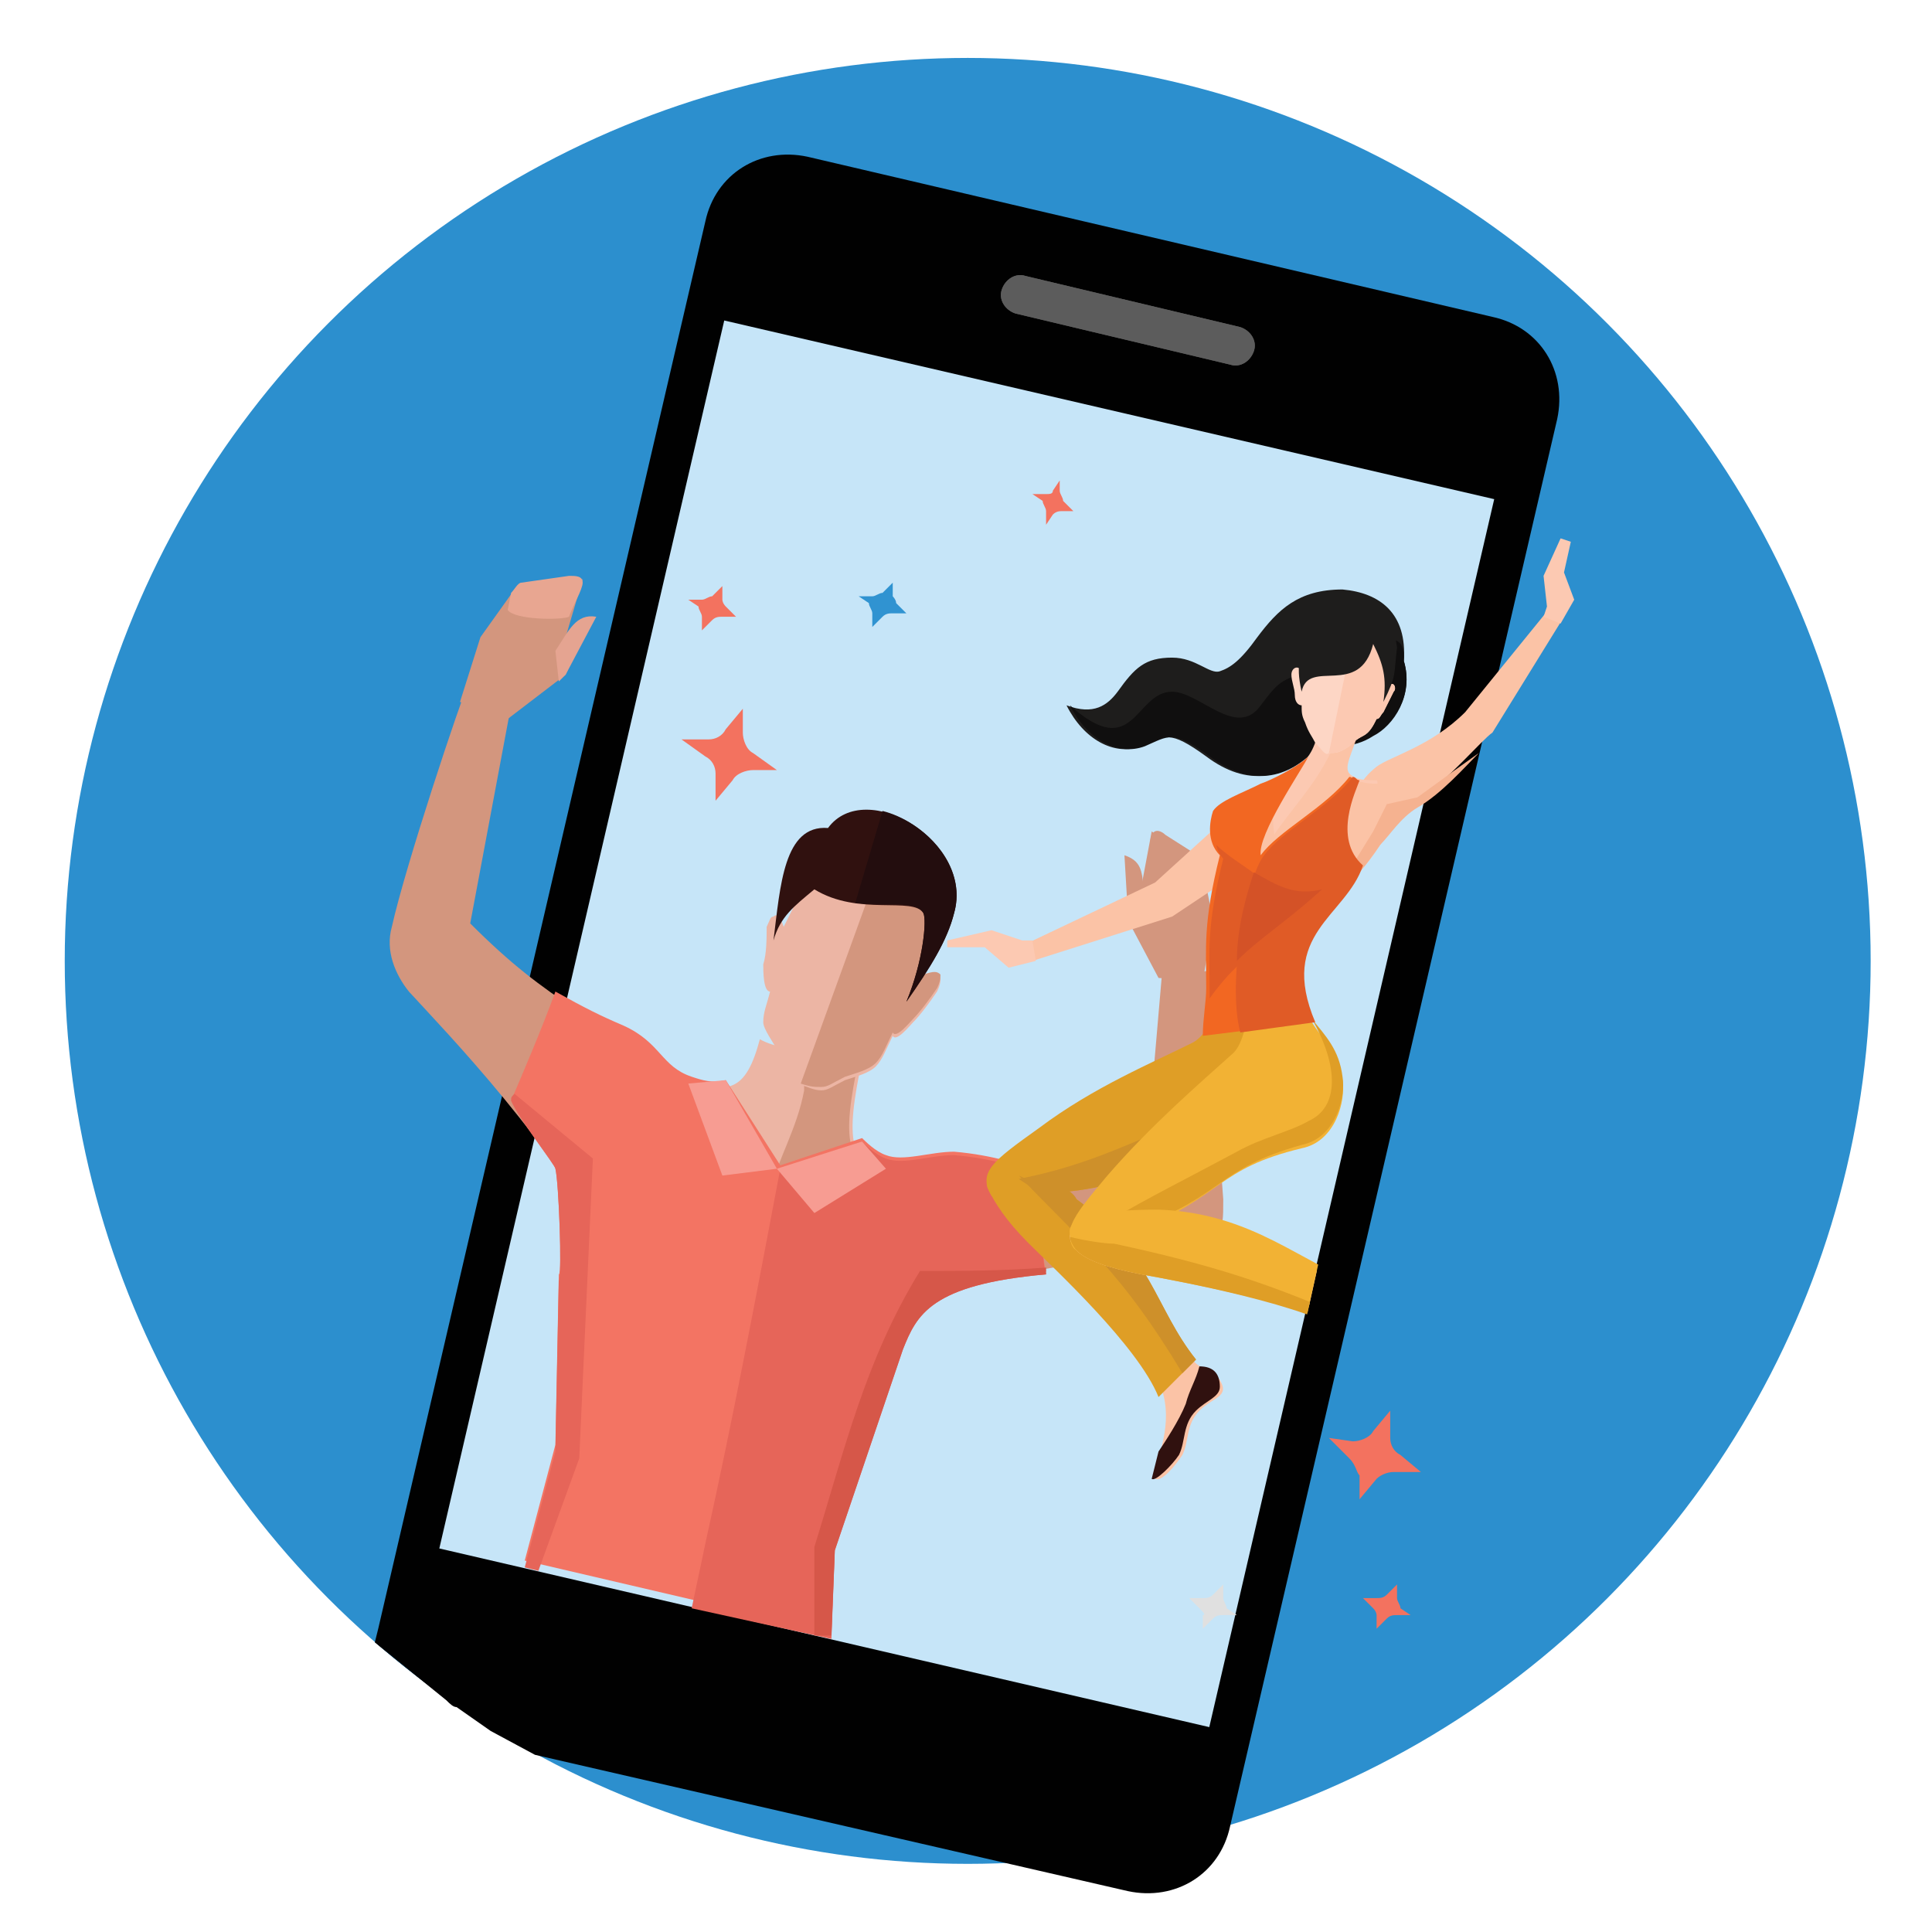 <?xml version="1.0" encoding="utf-8"?>
<!-- Generator: Adobe Illustrator 24.0.3, SVG Export Plug-In . SVG Version: 6.00 Build 0)  -->
<svg version="1.1" id="Layer_1" xmlns="http://www.w3.org/2000/svg" xmlns:xlink="http://www.w3.org/1999/xlink" x="0px" y="0px"
	 viewBox="0 0 56.7 56.7" style="enable-background:new 0 0 56.7 56.7;" xml:space="preserve">
<style type="text/css">
	.st0{clip-path:url(#Background_2_2_);fill:#010101;}
	.st1{fill:#2C8FCE;}
	.st2{fill:#010101;}
	.st3{fill:#C6E5F8;}
	.st4{fill:#5C5C5C;}
	.st5{fill-rule:evenodd;clip-rule:evenodd;fill:#D3967E;}
	.st6{fill-rule:evenodd;clip-rule:evenodd;fill:#ECB5A4;}
	.st7{fill-rule:evenodd;clip-rule:evenodd;fill:#F37463;}
	.st8{fill-rule:evenodd;clip-rule:evenodd;fill:#E66559;}
	.st9{fill-rule:evenodd;clip-rule:evenodd;fill:#D65749;}
	.st10{fill-rule:evenodd;clip-rule:evenodd;fill:#F79C92;}
	.st11{fill-rule:evenodd;clip-rule:evenodd;fill:#30110F;}
	.st12{fill-rule:evenodd;clip-rule:evenodd;fill:#230D0E;}
	.st13{fill-rule:evenodd;clip-rule:evenodd;fill:#E5A491;}
	.st14{fill-rule:evenodd;clip-rule:evenodd;fill:#E8A691;}
	.st15{clip-path:url(#SVGID_2_);}
	.st16{fill-rule:evenodd;clip-rule:evenodd;fill:#FBC3A6;}
	.st17{fill-rule:evenodd;clip-rule:evenodd;fill:#DF9E26;}
	.st18{fill-rule:evenodd;clip-rule:evenodd;fill:#CE902A;}
	.st19{fill-rule:evenodd;clip-rule:evenodd;fill:#1E1D1C;}
	.st20{fill-rule:evenodd;clip-rule:evenodd;fill:#100F0F;}
	.st21{fill-rule:evenodd;clip-rule:evenodd;fill:#F2B234;}
	.st22{fill-rule:evenodd;clip-rule:evenodd;fill:#FCC9B2;}
	.st23{fill-rule:evenodd;clip-rule:evenodd;fill:#F5B290;}
	.st24{fill-rule:evenodd;clip-rule:evenodd;fill:#F26722;}
	.st25{fill-rule:evenodd;clip-rule:evenodd;fill:#E05B26;}
	.st26{fill-rule:evenodd;clip-rule:evenodd;fill:#D45227;}
	.st27{fill-rule:evenodd;clip-rule:evenodd;fill:#FDD6C5;}
	.st28{fill:#F3725F;}
	.st29{fill:#3093D1;}
	.st30{fill:#E0E0E0;}
	.st31{opacity:0;}
	.st32{clip-path:url(#SVGID_4_);}
</style>
<g>
	<defs>
		<ellipse id="Background_2_1_" cx="28.4" cy="28.2" rx="26.5" ry="26.5"/>
	</defs>
	<clipPath id="Background_2_2_">
		<use xlink:href="#Background_2_1_"  style="overflow:visible;"/>
	</clipPath>
	<path class="st0" d="M20.7,6.5l-9.6,41.3c-0.3,1.4,0.5,2.7,1.9,3l20.1,4.7c1.4,0.3,2.7-0.5,3-1.9l9.6-41.3c0.3-1.4-0.5-2.7-1.9-3
		L23.7,4.6C22.3,4.2,21,5.1,20.7,6.5z"/>
</g>
<g>
	<g id="Background_3_">
		<g>
			<ellipse id="Background_2_3_" class="st1" cx="28.4" cy="28.2" rx="26.5" ry="26.5"/>
		</g>
	</g>
</g>
<g>
	<g>
		<g>
			<g>
				<g>
					<path class="st2" d="M15.7,51.5l17.4,4c1.4,0.3,2.7-0.5,3-1.9l9.6-41.3c0.3-1.4-0.5-2.7-1.9-3L23.7,4.6c-1.4-0.3-2.7,0.5-3,1.9
						l-9.6,41.3L11,48.2l2.1,1.7c0.1,0.1,0.2,0.2,0.3,0.2l1,0.7L15.7,51.5z"/>
					
						<rect x="9.9" y="18.4" transform="matrix(0.226 -0.974 0.974 0.226 -7.266 50.928)" class="st3" width="37" height="23.2"/>
					<path class="st4" d="M36.4,9.6c0.3,0.1,0.5,0.4,0.4,0.7c-0.1,0.3-0.4,0.5-0.7,0.4l-6.3-1.5c-0.3-0.1-0.5-0.4-0.4-0.7
						c0.1-0.3,0.4-0.5,0.7-0.4L36.4,9.6z"/>
				</g>
			</g>
		</g>
	</g>
	<path class="st1" d="M31.8,21.6"/>
	<g>
		<path class="st5" d="M20.8,32c-1,0.2-1.2-0.6-1.9-1.3c-0.4-0.3-1.4-0.6-1.9-1c-1.2-0.8-2-1.4-3.2-2.6l1.2-6.4l-1.2-0.8
			c-0.3,0.7-1.9,5.5-2.3,7.3c-0.2,0.7,0.1,1.4,0.5,1.9c1.1,1.2,4.4,4.6,5.9,7.8L20.8,32z"/>
		<path class="st6" d="M20,31.6c-0.3-0.2-1-0.5-1.3-0.6c-1.9-0.4-2.1,3.2-1.8,3.5c2.9,2.2,5.2,2.7,8.3,4.3c1.4-2.6,4.1-2.4,1-3.9
			c-1.3-0.8-1.4-1.4-0.9-3.8c-1-0.5-2.1-0.1-3-0.6C21.9,32,21.4,32.2,20,31.6z"/>
		<path class="st5" d="M22,37.4c1.7,0.8,1.7-0.3,3.1,0.5c1.4-2.6,4.1-1.5,1-3c-1.3-0.8-1.4-1.4-0.9-3.8c-0.5-0.2-1-0.3-1.6-0.3
			L23.6,32c-0.2,1.1-0.8,2.1-0.9,2.7C22.5,35.7,22.2,36.3,22,37.4z"/>
		<path class="st5" d="M25.5,33.8c0.7,0.8,1.3,0.3,2.3,0.2c0.5,0,1.5,0.3,2.2,0.4c1.4,0.1,2,0.2,3.6,0l0.5-5.8l1.3-0.1l0.5,6.7
			c0,1.1,0,1.2-1.6,1.5c-1.6,0.3-6.2,0.6-9.4,2.3L25.5,33.8z"/>
		<path class="st7" d="M16.3,34.3c0-0.1-1.1-1.5-1.3-2c0.3-0.7,0.9-2.1,1.3-3.2c0.9,0.5,1.3,0.7,2,1c1.1,0.5,1.1,1.2,2,1.5
			c0.3,0.1,0.6,0.2,1,0.1l1.6,2.5l2.4-0.8c0.1,0.1,0.4,0.4,0.7,0.5c0.5,0.2,1.3-0.1,2-0.1c1.2,0.1,1.9,0.4,2.6,0.5
			c0.1,1-0.1,2.4,0.1,3c-3.4,0.3-3.8,1.2-4.2,2.2l-2,5.9l-0.1,2.5l-9-2.1l0.9-3.4l0.1-5C16.5,37.4,16.4,34.7,16.3,34.3z"/>
		<path class="st8" d="M16.3,34.3c0-0.1-1.1-1.5-1.3-2c0-0.1,0-0.1,0.1-0.2l2.3,1.9L17,42.8l-1.2,3.3L15.4,46l0.9-3.4l0.1-5
			C16.5,37.4,16.4,34.7,16.3,34.3z"/>
		<path class="st8" d="M22.9,34.3l2.4-0.8c0.1,0.1,0.4,0.4,0.7,0.5c0.5,0.2,1.3-0.1,2-0.1c1.2,0.1,1.9,0.4,2.6,0.5
			c0.1,1-0.1,2.4,0.1,3c-3.4,0.3-3.8,1.2-4.2,2.2l-2,5.9l-0.1,2.6l-4.1-0.9c0.1-0.5,0.3-1.4,0.4-1.9C21.5,41.7,22.2,38,22.9,34.3z"
			/>
		<path class="st9" d="M30.7,37.2c0,0.1,0,0.1,0,0.2c-3.4,0.3-3.8,1.2-4.2,2.2l-2,5.9l-0.1,2.5L23.9,48l0-2.6
			c0.9-2.9,1.5-5.5,3.1-8.1C28.2,37.3,29.4,37.3,30.7,37.2z"/>
		<g>
			<polygon class="st5" points="35.6,27 35.3,25.5 33.8,24.4 33.5,26 33.1,25.9 33.1,27 34,28.7 35.3,28.8 			"/>
			<path class="st5" d="M33.6,26.4c-0.1-0.7,0-1.1-0.6-1.3l0.1,1.7l0.1,0.2L33.6,26.4z"/>
			<path class="st5" d="M35.3,26l0.1-0.5c0-0.2,0-0.3-0.1-0.3l-1.1-0.7c-0.1-0.1-0.3-0.2-0.4,0c-0.1,0.2,0,0.7,0,1
				C33.8,25.6,34.9,26.2,35.3,26z"/>
		</g>
		<polygon class="st10" points="21.3,31.7 20.2,31.8 21.2,34.5 22.8,34.3 		"/>
		<polygon class="st10" points="25.3,33.5 26,34.3 23.9,35.6 22.8,34.3 		"/>
		<g>
			<path class="st6" d="M23.4,31.8C23.4,31.8,23.4,31.8,23.4,31.8c0.3,0.1,0.5,0.2,0.7,0.2c0.2,0,0.3-0.1,0.7-0.3
				c0.3-0.1,0.7-0.2,0.9-0.4c0.2-0.2,0.3-0.5,0.5-0.9c0.1,0.2,0.5-0.3,0.6-0.4c0.2-0.2,0.5-0.6,0.7-0.9c0.1-0.2,0.1-0.3,0.1-0.4
				c-0.1-0.1-0.2-0.1-0.5,0c0.1-0.2,0.1-0.4,0.2-0.6c0.2-0.4,0.3-0.8,0.4-1.1c0.1-0.3,0-0.6-0.1-0.9l0,0c0,0,0,0,0,0
				c-0.1-0.2-0.2-0.3-0.3-0.5c0,0,0,0,0,0c0,0,0,0,0,0c0,0,0,0,0,0c0,0,0,0,0,0c0,0,0,0,0,0c0,0,0,0,0,0c0,0,0,0,0,0c0,0,0,0,0,0
				c0,0,0,0,0,0c0,0,0,0,0,0c0,0,0,0,0,0c-0.4-0.3-0.9-0.6-1.4-0.7c-0.5-0.1-1-0.1-1.5,0.1c-0.3,0.1-0.5,0.3-0.7,0.6
				c-0.2,0.3-0.3,0.6-0.4,1c-0.1,0.2-0.2,0.4-0.3,0.6c-0.1-0.3-0.2-0.4-0.3-0.3c-0.1,0-0.1,0.1-0.2,0.3c0,0.3,0,0.8-0.1,1.1
				c0,0.2,0,0.8,0.2,0.8c-0.1,0.4-0.2,0.6-0.2,0.9c0,0.2,0.3,0.6,0.4,0.8c0.1,0.3,0.2,0.5,0.3,0.6C22.9,31.6,23.1,31.7,23.4,31.8z"
				/>
			<path class="st5" d="M23.5,31.8c0.3,0.1,0.4,0.1,0.6,0.1c0.2,0,0.3-0.1,0.7-0.3c0.3-0.1,0.7-0.2,0.9-0.4c0.2-0.2,0.3-0.5,0.5-0.9
				c0.1,0.2,0.5-0.3,0.6-0.4c0.2-0.2,0.5-0.6,0.7-0.9c0.1-0.2,0.1-0.3,0.1-0.4c-0.1-0.1-0.2-0.1-0.5,0c0.1-0.2,0.1-0.4,0.2-0.6
				c0.2-0.4,0.3-0.8,0.4-1.1c0.1-0.3,0-0.6-0.1-0.9l0,0c0,0,0,0,0,0c-0.1-0.2-0.2-0.3-0.3-0.5c0,0,0,0,0,0c0,0,0,0,0,0c0,0,0,0,0,0
				c0,0,0,0,0,0c0,0,0,0,0,0c0,0,0,0,0,0c0,0,0,0,0,0c0,0,0,0,0,0c0,0,0,0,0,0c0,0,0,0,0,0c0,0,0,0,0,0c-0.4-0.3-0.8-0.5-1.3-0.6
				L23.5,31.8L23.5,31.8z"/>
			<path class="st11" d="M28,26.8c-0.2,0.8-0.7,1.6-1.4,2.6c0.5-1.2,0.6-2.4,0.5-2.6c-0.3-0.5-1.9,0.1-3.2-0.7
				c-0.6,0.5-1,0.8-1.2,1.5c0.2-1.6,0.3-3.4,1.6-3.3C25.4,22.8,28.6,24.7,28,26.8z"/>
			<path class="st12" d="M28,26.8c-0.2,0.8-0.7,1.6-1.4,2.6c0.5-1.2,0.6-2.4,0.5-2.6c-0.2-0.4-1.1-0.2-2-0.3l0.8-2.7
				C27.1,24.1,28.4,25.4,28,26.8z"/>
		</g>
		<g>
			<polygon class="st5" points="14.1,18.7 15.1,17.3 17.1,17 16.6,18.7 17.1,18.7 16.6,19.8 14.9,21.1 13.5,20.6 			"/>
			<path class="st13" d="M16.3,19.1c0.4-0.6,0.6-1.1,1.2-1l-0.9,1.7l-0.2,0.2L16.3,19.1z"/>
			<path class="st14" d="M14.9,17.9l0.1-0.5c0.1-0.1,0.2-0.3,0.3-0.3l1.4-0.2c0.2,0,0.4,0,0.4,0.2c0,0.2-0.3,0.7-0.4,1
				C16.5,18.2,15.1,18.2,14.9,17.9z"/>
		</g>
	</g>
	<g>
		<defs>
			<path id="SVGID_1_" d="M50.8,21.9l-9.4,10.9l-1.5,2.3L39,36.4l-0.2,0.2l-1.8,8.1l-4.1-1.2c0,0-9.4-13.3-8.5-13.3l3.8-6.8l7.2-8.4
				l10.8-2.2l3.6,4.6L50.8,21.9z"/>
		</defs>
		<clipPath id="SVGID_2_">
			<use xlink:href="#SVGID_1_"  style="overflow:visible;"/>
		</clipPath>
		<g class="st15">
			<path class="st16" d="M35,39.9c0.2,0.3,0.6,0.3,0.8,0.6c0.3,0.5-0.2,0.5-0.6,0.9c-0.4,0.4-0.3,0.9-0.5,1.3
				c-0.2,0.3-0.6,0.8-0.8,0.7c0.1-0.9,0.6-1.7,0.1-2.9L35,39.9z"/>
			<path class="st11" d="M35.2,40.1c0.4,0,0.6,0.2,0.6,0.6c0,0.3-0.4,0.4-0.7,0.7c-0.4,0.4-0.3,0.9-0.5,1.3
				c-0.2,0.3-0.7,0.8-0.8,0.7l0.2-0.8c0.2-0.3,0.6-0.9,0.8-1.4C34.9,40.8,35.1,40.5,35.2,40.1z"/>
			<path class="st17" d="M30.2,36.5c-0.7-0.7-1-1.2-1.2-1.6c-0.1-0.2,0-0.4,0.1-0.5c0.2-0.4,1.1-0.2,2.5,0.8
				c2.2,1.6,2.3,3.2,3.5,4.7L34,41C33.4,39.5,30.9,37.2,30.2,36.5z"/>
			<path class="st17" d="M31,35l-1.9,0.1c-0.4-0.7,0-1,1.4-2c1.6-1.2,3.3-1.9,4.5-2.5c0.4-0.2,0.7-0.9,0.7-1.1
				c0.6,0.2,0.9,0.5,1.8,0.8c0.2,0.5,0.5,1.1,0.4,1.9c-0.1,0.6-0.7,1.6-1.7,1.6C33.7,33.9,33.7,34.8,31,35z"/>
			<path class="st18" d="M31,35l-0.5,0l-0.6-0.4c1.5-0.3,2.5-0.7,3.9-1.3l3.1-2.4l0.5-0.5c0.1,0,0.2,0.1,0.2,0.1
				c0.2,0.5,0.5,1.1,0.4,1.9c-0.1,0.6-0.7,1.6-1.7,1.6C33.7,33.9,33.7,34.8,31,35z"/>
			<path class="st18" d="M31.1,34.8c0.2,0.1,0.4,0.2,0.5,0.4c2.2,1.6,2.3,3.2,3.5,4.7l-0.4,0.4c-1.8-3-2.9-3.8-4.8-5.8
				C30.3,34.7,30.7,34.8,31.1,34.8z"/>
			<path class="st16" d="M43,20.9l2.6-3.2l0.3,0.4l-2.1,3.4c-0.3,0.2-1.3,1.4-2.2,2c-0.6,0.4-0.8,1.1-1.3,1.3
				c-0.4-0.9-0.9-1.5,0.1-2.3C40.8,22.2,42,21.9,43,20.9z"/>
			<path class="st19" d="M41.2,19.4c0.1-1.4-0.7-2-1.8-2.1c-1.3,0-1.9,0.6-2.5,1.4c-0.5,0.7-0.8,0.9-1.1,1c-0.3,0.1-0.7-0.4-1.4-0.4
				c-0.8,0-1.1,0.3-1.6,1c-0.3,0.4-0.7,0.7-1.5,0.4c0.5,1,1.4,1.5,2.2,1.2c0.7-0.3,0.8-0.5,1.9,0.3c1.2,0.9,2.3,0.7,3.2-0.3
				c0.3,0,1,0.1,1.6-0.3C40.9,21.3,41.5,20.4,41.2,19.4z"/>
			<path class="st20" d="M41.2,19.4c0.1-1.4-1.6-0.1-2.6,0.2c-1,0.4-1,0.3-1.6,1.1c-0.7,1-1.8-0.4-2.6-0.4c-1.1,0-1.1,2.1-3,0.4
				c0.5,1,1.4,1.5,2.2,1.2c0.7-0.3,0.8-0.5,1.9,0.3c1.2,0.9,2.3,0.7,3.2-0.3c0.3,0,1,0.1,1.6-0.3C40.9,21.3,41.5,20.4,41.2,19.4z"/>
			<path class="st21" d="M33.4,36.1l-1.7,0.7c-0.6-0.6-0.3-1,0.8-2.3c1.3-1.5,2.7-2.7,3.7-3.6c0.3-0.3,0.4-1,0.4-1.2
				c0.7,0,1,0.2,1.9,0.3c0.3,0.5,0.8,0.9,0.9,1.7c0.1,0.6-0.2,1.8-1.2,2C35.7,34.3,35.9,35.1,33.4,36.1z"/>
			<path class="st17" d="M38.5,29.9C38.5,29.9,38.5,29.9,38.5,29.9c0.4,0.5,0.8,0.9,0.9,1.7c0.1,0.6-0.2,1.8-1.2,2
				c-2.5,0.7-2.3,1.5-4.8,2.4l-0.8-0.2c1-0.6,2.4-1.3,3.7-2c0.7-0.4,1.6-0.6,2.1-0.9C39.3,32.5,39.3,31.3,38.5,29.9z"/>
			<path class="st22" d="M38.7,21.4c-0.2,1.1-0.8,1.2-1.5,1.7l-0.5,2.3l3-0.3c-0.1-0.4,0.9-2.1,0.7-2.2c-0.3,0-0.6,0-0.8-0.2
				c-0.3-0.2-0.1-0.5,0.1-1.1L38.7,21.4z"/>
			<path class="st16" d="M36,30.2l2.6-0.2c-0.5-0.8-0.5-1.9-0.4-2.3c0.2-0.9,0.6-1.1,1.6-2c0.5-0.5,1.3-1.7,1.3-2.3
				C41,23,40.7,23,40.5,23c-0.3,0-0.6,0-0.8-0.2c-0.3-0.2-0.1-0.5,0.1-1.1l-0.5-0.2c-0.8,2.2-2.3,2.6-3,5.5
				C36.1,28.2,36,29.3,36,30.2z"/>
			<path class="st23" d="M39.5,26c0.1-0.1,0.2-0.2,0.3-0.3c0.2-0.2,0.5-0.6,0.7-0.9c0.3-0.3,0.6-0.8,1.1-1.1
				c0.7-0.4,1.4-1.2,1.8-1.6l-0.7,0.5l-1.1,0.8l-0.9,0.2l-0.4,0.8l-0.8,1.3L39.5,26z"/>
			<g>
				<path class="st16" d="M36.1,23.9l-2.2,2l-4,1.9l0.4,0.4l4.1-1.3l2.1-1.4c0.4-0.1,0.4-0.3,0.6,0.1l0.3-1.1
					c-0.1-0.7,0-1.5-0.2-1.5C36.9,22.8,36.4,23.7,36.1,23.9z"/>
				<polygon class="st22" points="30,27.6 29.1,27.3 27.8,27.6 27.8,27.8 28.9,27.8 29.6,28.4 30.4,28.2 30.3,27.6 				"/>
			</g>
			<polygon class="st22" points="45.4,17.8 45.3,16.9 45.8,15.8 46.1,15.9 45.9,16.8 46.2,17.6 45.8,18.3 45.3,18.1 			"/>
			<path class="st24" d="M38.4,22.2C38.4,22.2,38.4,22.2,38.4,22.2c-0.3,0.3-1.1,0.7-1.4,0.8c-0.6,0.3-1.2,0.5-1.4,0.8
				c-0.1,0.3-0.2,0.9,0.2,1.3c-0.5,2-0.4,2.7-0.4,3.9c0,0.4-0.1,0.9-0.1,1.4l3.2-0.4c-1.1-2.6,0.9-3.1,1.4-4.6
				c-0.9-0.8-0.2-2.2-0.1-2.5c-0.1,0-0.1-0.1-0.2-0.1c-0.7,0.9-2.1,1.6-2.6,2.3C36.9,24.5,38.2,22.6,38.4,22.2z"/>
			<path class="st25" d="M35.7,24.8c0,0.1,0.1,0.3,0.2,0.4c-0.5,2-0.4,2.7-0.4,3.9c0,0.1,0,0.1,0,0.2c1-1.4,1.8-1.6,3.4-3.1
				c-0.8,0.1-1.3-0.1-2-0.5C36.5,25.4,36,25.1,35.7,24.8z"/>
			<path class="st25" d="M36.4,30.3l2.2-0.3c-1.1-2.6,0.9-3.1,1.4-4.6c-0.9-0.8-0.2-2.2-0.1-2.5c-0.1,0-0.1-0.1-0.2-0.1
				c-0.7,0.9-2.1,1.6-2.6,2.3C36.6,25.7,36,28.8,36.4,30.3z"/>
			<path class="st26" d="M36.8,25.6c-0.2,0.6-0.5,1.6-0.5,2.6c0.7-0.7,1.4-1.1,2.5-2.1C38,26.3,37.5,26,36.8,25.6z"/>
			<g>
				<path class="st27" d="M38.6,21.8c-0.1-0.2-0.2-0.3-0.3-0.6c-0.1-0.2-0.1-0.3-0.1-0.5c-0.1,0-0.2-0.1-0.2-0.3
					c0-0.2-0.1-0.4-0.1-0.6c0-0.2,0.2-0.3,0.3-0.1c0-0.2,0.1-0.4,0.1-0.6c0.2-0.6,0.8-1.1,1.5-0.9c0.8,0.1,1.1,0.5,1.1,1.3
					c0,0.2,0,0.4-0.1,0.6c0.1-0.1,0.2,0.1,0.1,0.2c-0.1,0.2-0.2,0.4-0.3,0.6c-0.1,0.1-0.1,0.2-0.2,0.2c-0.1,0.2-0.2,0.4-0.4,0.5
					c-0.2,0.1-0.3,0.2-0.4,0.3c-0.3,0.2-0.4,0.2-0.6,0.2C38.9,22.2,38.8,22,38.6,21.8z"/>
				<path class="st22" d="M39.8,18.2L39.8,18.2c0.8,0.1,1.1,0.5,1.1,1.3c0,0.2,0,0.4-0.1,0.6c0.1-0.1,0.2,0.1,0.1,0.2
					c-0.1,0.2-0.2,0.4-0.3,0.6c-0.1,0.1-0.1,0.2-0.2,0.2c-0.1,0.2-0.2,0.4-0.4,0.5c-0.2,0.1-0.3,0.2-0.4,0.3
					c-0.3,0.2-0.4,0.2-0.6,0.2l0,0L39.8,18.2z"/>
			</g>
			<path class="st19" d="M40.6,20.6c0.1-0.7,0-1.1-0.3-1.7c-0.4,1.6-1.9,0.4-2.1,1.4c-0.2-0.9,0-1,0.2-1.9L39,18l1,0l0.9,0.4
				l0.1,0.6C40.9,19.8,41,19.8,40.6,20.6z"/>
			<path class="st16" d="M33.5,37.4c-1-0.2-1.6-0.4-1.9-0.7c-1-1.1,2.1-1.1,2.4-1.1c2.8,0.1,4.2,1.8,6.1,2.3c0.4,0.1,0.7-0.1,1,0
				c0.5,0.2,0.1,0.5,0,1.1c-0.1,0.6,0.3,0.9,0.3,1.3c0,0.4-0.1,1-0.2,1c-0.4-0.8-0.5-1.8-1.6-2.5C38.1,38,34.6,37.6,33.5,37.4z"/>
			<path class="st11" d="M40.4,37.9c0.3-0.2,0.6-0.2,0.9,0.2c0.2,0.2-0.1,0.5-0.2,1c-0.1,0.6,0.3,0.9,0.3,1.3c0,0.4-0.1,1.1-0.3,1
				l-0.3-0.8c0-0.3,0-1.1-0.2-1.6C40.5,38.6,40.5,38.3,40.4,37.9z"/>
			<path class="st21" d="M33.5,37.4c-1-0.2-1.6-0.4-1.9-0.7c-0.2-0.1-0.2-0.4-0.2-0.5c-0.1-0.5,0.9-0.7,2.6-0.7
				c2.8,0.1,4.2,1.6,6,2.2l-0.3,1.4C38.4,38.3,34.6,37.6,33.5,37.4z"/>
			<path class="st17" d="M33.5,37.4c-1-0.2-1.6-0.4-1.9-0.7c-0.1-0.1-0.2-0.3-0.2-0.4c0.4,0.1,1,0.2,1.3,0.2
				c2.8,0.6,4.7,1.2,7.1,2.3l-0.1,0.4C38.4,38.3,34.6,37.6,33.5,37.4z"/>
		</g>
	</g>
</g>
<g>
	<g>
		<g>
			<path class="st28" d="M22.1,22.1l0.7,0.5l-0.7,0c-0.2,0-0.5,0.1-0.6,0.3l-0.5,0.6l0-0.8c0-0.2-0.1-0.4-0.3-0.5L20,21.7l0.8,0
				c0.2,0,0.4-0.1,0.5-0.3l0.5-0.6l0,0.7C21.8,21.7,21.9,22,22.1,22.1z"/>
		</g>
	</g>
</g>
<g>
	<g>
		<g>
			<path class="st28" d="M31.2,14.7l0.3,0.3l-0.3,0c-0.1,0-0.2,0-0.3,0.1l-0.2,0.3l0-0.4c0-0.1-0.1-0.2-0.1-0.3l-0.3-0.2l0.4,0
				c0.1,0,0.2,0,0.2-0.1l0.2-0.3l0,0.3C31.1,14.5,31.2,14.6,31.2,14.7z"/>
		</g>
	</g>
</g>
<g>
	<g>
		<g>
			<path class="st28" d="M21.3,17.8l0.3,0.3l-0.4,0c-0.1,0-0.2,0-0.3,0.1l-0.3,0.3l0-0.4c0-0.1-0.1-0.2-0.1-0.3l-0.3-0.2l0.4,0
				c0.1,0,0.2-0.1,0.3-0.1l0.3-0.3l0,0.4C21.2,17.6,21.2,17.7,21.3,17.8z"/>
		</g>
	</g>
</g>
<g>
	<g>
		<g>
			<path class="st29" d="M26.3,17.7l0.3,0.3l-0.4,0c-0.1,0-0.2,0-0.3,0.1l-0.3,0.3l0-0.4c0-0.1-0.1-0.2-0.1-0.3l-0.3-0.2l0.4,0
				c0.1,0,0.2-0.1,0.3-0.1l0.3-0.3l0,0.4C26.2,17.5,26.3,17.6,26.3,17.7z"/>
		</g>
	</g>
</g>
<g>
	<g>
		<g>
			<path class="st28" d="M39.6,42.8l-0.6-0.6l0.7,0.1c0.2,0,0.5-0.1,0.6-0.3l0.5-0.6l0,0.8c0,0.2,0.1,0.4,0.3,0.5l0.6,0.5l-0.8,0
				c-0.2,0-0.4,0.1-0.5,0.2l-0.5,0.6l0-0.7C39.8,43.2,39.8,43,39.6,42.8z"/>
		</g>
	</g>
</g>
<g>
	<g>
		<g>
			<path class="st28" d="M40.3,47.2l-0.3-0.3l0.4,0c0.1,0,0.2,0,0.3-0.1l0.3-0.3l0,0.4c0,0.1,0.1,0.2,0.1,0.3l0.3,0.2l-0.4,0
				c-0.1,0-0.2,0-0.3,0.1l-0.3,0.3l0-0.4C40.4,47.4,40.4,47.3,40.3,47.2z"/>
		</g>
	</g>
</g>
<g>
	<g>
		<g>
			<path class="st30" d="M35.2,47.2l-0.3-0.3l0.4,0c0.1,0,0.2,0,0.3-0.1l0.3-0.3l0,0.4c0,0.1,0.1,0.2,0.1,0.3l0.3,0.2l-0.4,0
				c-0.1,0-0.2,0-0.3,0.1l-0.3,0.3l0-0.4C35.4,47.4,35.3,47.3,35.2,47.2z"/>
		</g>
	</g>
</g>
<g class="st31">
	<g>
		<g>
			<g>
				<g>
					<path class="st2" d="M20.7,6.5l-9.6,41.3c-0.3,1.4,0.5,2.7,1.9,3l20.1,4.7c1.4,0.3,2.7-0.5,3-1.9l9.6-41.3
						c0.3-1.4-0.5-2.7-1.9-3L23.7,4.6C22.3,4.2,21,5.1,20.7,6.5z"/>
					
						<rect x="9.9" y="18.4" transform="matrix(0.226 -0.974 0.974 0.226 -7.266 50.928)" class="st3" width="37" height="23.2"/>
					<path class="st4" d="M36.4,9.6c0.3,0.1,0.5,0.4,0.4,0.7c-0.1,0.3-0.4,0.5-0.7,0.4l-6.3-1.5c-0.3-0.1-0.5-0.4-0.4-0.7
						c0.1-0.3,0.4-0.5,0.7-0.4L36.4,9.6z"/>
				</g>
			</g>
		</g>
	</g>
	<path class="st1" d="M31.8,21.6"/>
	<g>
		<path class="st5" d="M20.8,32c-1,0.2-1.2-0.6-1.9-1.3c-0.4-0.3-1.4-0.6-1.9-1c-1.2-0.8-2-1.4-3.2-2.6l1.2-6.4l-1.2-0.8
			c-0.3,0.7-1.9,5.5-2.3,7.3c-0.2,0.7,0.1,1.4,0.5,1.9c1.1,1.2,4.4,4.6,5.9,7.8L20.8,32z"/>
		<path class="st6" d="M20,31.6c-0.3-0.2-1-0.5-1.3-0.6c-1.9-0.4-2.1,3.2-1.8,3.5c2.9,2.2,5.2,2.7,8.3,4.3c1.4-2.6,4.1-2.4,1-3.9
			c-1.3-0.8-1.4-1.4-0.9-3.8c-1-0.5-2.1-0.1-3-0.6C21.9,32,21.4,32.2,20,31.6z"/>
		<path class="st5" d="M22,37.4c1.7,0.8,1.7-0.3,3.1,0.5c1.4-2.6,4.1-1.5,1-3c-1.3-0.8-1.4-1.4-0.9-3.8c-0.5-0.2-1-0.3-1.6-0.3
			L23.6,32c-0.2,1.1-0.8,2.1-0.9,2.7C22.5,35.7,22.2,36.3,22,37.4z"/>
		<path class="st5" d="M25.5,33.8c0.7,0.8,1.3,0.3,2.3,0.2c0.5,0,1.5,0.3,2.2,0.4c1.4,0.1,2,0.2,3.6,0l0.5-5.8l1.3-0.1l0.5,6.7
			c0,1.1,0,1.2-1.6,1.5c-1.6,0.3-6.2,0.6-9.4,2.3L25.5,33.8z"/>
		<path class="st7" d="M16.3,34.3c0-0.1-1.1-1.5-1.3-2c0.3-0.7,0.9-2.1,1.3-3.2c0.9,0.5,1.3,0.7,2,1c1.1,0.5,1.1,1.2,2,1.5
			c0.3,0.1,0.6,0.2,1,0.1l1.6,2.5l2.4-0.8c0.1,0.1,0.4,0.4,0.7,0.5c0.5,0.2,1.3-0.1,2-0.1c1.2,0.1,1.9,0.4,2.6,0.5
			c0.1,1-0.1,2.4,0.1,3c-3.4,0.3-3.8,1.2-4.2,2.2l-2,5.9l-0.1,2.5l-9-2.1l0.9-3.4l0.1-5C16.5,37.4,16.4,34.7,16.3,34.3z"/>
		<path class="st8" d="M16.3,34.3c0-0.1-1.1-1.5-1.3-2c0-0.1,0-0.1,0.1-0.2l2.3,1.9L17,42.8l-1.2,3.3L15.4,46l0.9-3.4l0.1-5
			C16.5,37.4,16.4,34.7,16.3,34.3z"/>
		<path class="st8" d="M22.9,34.3l2.4-0.8c0.1,0.1,0.4,0.4,0.7,0.5c0.5,0.2,1.3-0.1,2-0.1c1.2,0.1,1.9,0.4,2.6,0.5
			c0.1,1-0.1,2.4,0.1,3c-3.4,0.3-3.8,1.2-4.2,2.2l-2,5.9l-0.1,2.6l-4.1-0.9c0.1-0.5,0.3-1.4,0.4-1.9C21.5,41.7,22.2,38,22.9,34.3z"
			/>
		<path class="st9" d="M30.7,37.2c0,0.1,0,0.1,0,0.2c-3.4,0.3-3.8,1.2-4.2,2.2l-2,5.9l-0.1,2.5L23.9,48l0-2.6
			c0.9-2.9,1.5-5.5,3.1-8.1C28.2,37.3,29.4,37.3,30.7,37.2z"/>
		<g>
			<polygon class="st5" points="35.6,27 35.3,25.5 33.8,24.4 33.5,26 33.1,25.9 33.1,27 34,28.7 35.3,28.8 			"/>
			<path class="st5" d="M33.6,26.4c-0.1-0.7,0-1.1-0.6-1.3l0.1,1.7l0.1,0.2L33.6,26.4z"/>
			<path class="st5" d="M35.3,26l0.1-0.5c0-0.2,0-0.3-0.1-0.3l-1.1-0.7c-0.1-0.1-0.3-0.2-0.4,0c-0.1,0.2,0,0.7,0,1
				C33.8,25.6,34.9,26.2,35.3,26z"/>
		</g>
		<polygon class="st10" points="21.3,31.7 20.2,31.8 21.2,34.5 22.8,34.3 		"/>
		<polygon class="st10" points="25.3,33.5 26,34.3 23.9,35.6 22.8,34.3 		"/>
		<g>
			<path class="st6" d="M23.4,31.8C23.4,31.8,23.4,31.8,23.4,31.8c0.3,0.1,0.5,0.2,0.7,0.2c0.2,0,0.3-0.1,0.7-0.3
				c0.3-0.1,0.7-0.2,0.9-0.4c0.2-0.2,0.3-0.5,0.5-0.9c0.1,0.2,0.5-0.3,0.6-0.4c0.2-0.2,0.5-0.6,0.7-0.9c0.1-0.2,0.1-0.3,0.1-0.4
				c-0.1-0.1-0.2-0.1-0.5,0c0.1-0.2,0.1-0.4,0.2-0.6c0.2-0.4,0.3-0.8,0.4-1.1c0.1-0.3,0-0.6-0.1-0.9l0,0c0,0,0,0,0,0
				c-0.1-0.2-0.2-0.3-0.3-0.5c0,0,0,0,0,0c0,0,0,0,0,0c0,0,0,0,0,0c0,0,0,0,0,0c0,0,0,0,0,0c0,0,0,0,0,0c0,0,0,0,0,0c0,0,0,0,0,0
				c0,0,0,0,0,0c0,0,0,0,0,0c0,0,0,0,0,0c-0.4-0.3-0.9-0.6-1.4-0.7c-0.5-0.1-1-0.1-1.5,0.1c-0.3,0.1-0.5,0.3-0.7,0.6
				c-0.2,0.3-0.3,0.6-0.4,1c-0.1,0.2-0.2,0.4-0.3,0.6c-0.1-0.3-0.2-0.4-0.3-0.3c-0.1,0-0.1,0.1-0.2,0.3c0,0.3,0,0.8-0.1,1.1
				c0,0.2,0,0.8,0.2,0.8c-0.1,0.4-0.2,0.6-0.2,0.9c0,0.2,0.3,0.6,0.4,0.8c0.1,0.3,0.2,0.5,0.3,0.6C22.9,31.6,23.1,31.7,23.4,31.8z"
				/>
			<path class="st5" d="M23.5,31.8c0.3,0.1,0.4,0.1,0.6,0.1c0.2,0,0.3-0.1,0.7-0.3c0.3-0.1,0.7-0.2,0.9-0.4c0.2-0.2,0.3-0.5,0.5-0.9
				c0.1,0.2,0.5-0.3,0.6-0.4c0.2-0.2,0.5-0.6,0.7-0.9c0.1-0.2,0.1-0.3,0.1-0.4c-0.1-0.1-0.2-0.1-0.5,0c0.1-0.2,0.1-0.4,0.2-0.6
				c0.2-0.4,0.3-0.8,0.4-1.1c0.1-0.3,0-0.6-0.1-0.9l0,0c0,0,0,0,0,0c-0.1-0.2-0.2-0.3-0.3-0.5c0,0,0,0,0,0c0,0,0,0,0,0c0,0,0,0,0,0
				c0,0,0,0,0,0c0,0,0,0,0,0c0,0,0,0,0,0c0,0,0,0,0,0c0,0,0,0,0,0c0,0,0,0,0,0c0,0,0,0,0,0c0,0,0,0,0,0c-0.4-0.3-0.8-0.5-1.3-0.6
				L23.5,31.8L23.5,31.8z"/>
			<path class="st11" d="M28,26.8c-0.2,0.8-0.7,1.6-1.4,2.6c0.5-1.2,0.6-2.4,0.5-2.6c-0.3-0.5-1.9,0.1-3.2-0.7
				c-0.6,0.5-1,0.8-1.2,1.5c0.2-1.6,0.3-3.4,1.6-3.3C25.4,22.8,28.6,24.7,28,26.8z"/>
			<path class="st12" d="M28,26.8c-0.2,0.8-0.7,1.6-1.4,2.6c0.5-1.2,0.6-2.4,0.5-2.6c-0.2-0.4-1.1-0.2-2-0.3l0.8-2.7
				C27.1,24.1,28.4,25.4,28,26.8z"/>
		</g>
		<g>
			<polygon class="st5" points="14.1,18.7 15.1,17.3 17.1,17 16.6,18.7 17.1,18.7 16.6,19.8 14.9,21.1 13.5,20.6 			"/>
			<path class="st13" d="M16.3,19.1c0.4-0.6,0.6-1.1,1.2-1l-0.9,1.7l-0.2,0.2L16.3,19.1z"/>
			<path class="st14" d="M14.9,17.9l0.1-0.5c0.1-0.1,0.2-0.3,0.3-0.3l1.4-0.2c0.2,0,0.4,0,0.4,0.2c0,0.2-0.3,0.7-0.4,1
				C16.5,18.2,15.1,18.2,14.9,17.9z"/>
		</g>
	</g>
	<g>
		<defs>
			<path id="SVGID_3_" d="M50.8,21.9l-9.4,10.9l-1.5,2.3L39,36.4l-0.2,0.2l-1.8,8.1l-4.1-1.2c0,0-9.4-13.3-8.5-13.3l3.8-6.8l7.2-8.4
				l10.8-2.2l3.6,4.6L50.8,21.9z"/>
		</defs>
		<clipPath id="SVGID_4_">
			<use xlink:href="#SVGID_3_"  style="overflow:visible;"/>
		</clipPath>
		<g class="st32">
			<path class="st16" d="M35,39.9c0.2,0.3,0.6,0.3,0.8,0.6c0.3,0.5-0.2,0.5-0.6,0.9c-0.4,0.4-0.3,0.9-0.5,1.3
				c-0.2,0.3-0.6,0.8-0.8,0.7c0.1-0.9,0.6-1.7,0.1-2.9L35,39.9z"/>
			<path class="st11" d="M35.2,40.1c0.4,0,0.6,0.2,0.6,0.6c0,0.3-0.4,0.4-0.7,0.7c-0.4,0.4-0.3,0.9-0.5,1.3
				c-0.2,0.3-0.7,0.8-0.8,0.7l0.2-0.8c0.2-0.3,0.6-0.9,0.8-1.4C34.9,40.8,35.1,40.5,35.2,40.1z"/>
			<path class="st17" d="M30.2,36.5c-0.7-0.7-1-1.2-1.2-1.6c-0.1-0.2,0-0.4,0.1-0.5c0.2-0.4,1.1-0.2,2.5,0.8
				c2.2,1.6,2.3,3.2,3.5,4.7L34,41C33.4,39.5,30.9,37.2,30.2,36.5z"/>
			<path class="st17" d="M31,35l-1.9,0.1c-0.4-0.7,0-1,1.4-2c1.6-1.2,3.3-1.9,4.5-2.5c0.4-0.2,0.7-0.9,0.7-1.1
				c0.6,0.2,0.9,0.5,1.8,0.8c0.2,0.5,0.5,1.1,0.4,1.9c-0.1,0.6-0.7,1.6-1.7,1.6C33.7,33.9,33.7,34.8,31,35z"/>
			<path class="st18" d="M31,35l-0.5,0l-0.6-0.4c1.5-0.3,2.5-0.7,3.9-1.3l3.1-2.4l0.5-0.5c0.1,0,0.2,0.1,0.2,0.1
				c0.2,0.5,0.5,1.1,0.4,1.9c-0.1,0.6-0.7,1.6-1.7,1.6C33.7,33.9,33.7,34.8,31,35z"/>
			<path class="st18" d="M31.1,34.8c0.2,0.1,0.4,0.2,0.5,0.4c2.2,1.6,2.3,3.2,3.5,4.7l-0.4,0.4c-1.8-3-2.9-3.8-4.8-5.8
				C30.3,34.7,30.7,34.8,31.1,34.8z"/>
			<path class="st16" d="M43,20.9l2.6-3.2l0.3,0.4l-2.1,3.4c-0.3,0.2-1.3,1.4-2.2,2c-0.6,0.4-0.8,1.1-1.3,1.3
				c-0.4-0.9-0.9-1.5,0.1-2.3C40.8,22.2,42,21.9,43,20.9z"/>
			<path class="st19" d="M41.2,19.4c0.1-1.4-0.7-2-1.8-2.1c-1.3,0-1.9,0.6-2.5,1.4c-0.5,0.7-0.8,0.9-1.1,1c-0.3,0.1-0.7-0.4-1.4-0.4
				c-0.8,0-1.1,0.3-1.6,1c-0.3,0.4-0.7,0.7-1.5,0.4c0.5,1,1.4,1.5,2.2,1.2c0.7-0.3,0.8-0.5,1.9,0.3c1.2,0.9,2.3,0.7,3.2-0.3
				c0.3,0,1,0.1,1.6-0.3C40.9,21.3,41.5,20.4,41.2,19.4z"/>
			<path class="st20" d="M41.2,19.4c0.1-1.4-1.6-0.1-2.6,0.2c-1,0.4-1,0.3-1.6,1.1c-0.7,1-1.8-0.4-2.6-0.4c-1.1,0-1.1,2.1-3,0.4
				c0.5,1,1.4,1.5,2.2,1.2c0.7-0.3,0.8-0.5,1.9,0.3c1.2,0.9,2.3,0.7,3.2-0.3c0.3,0,1,0.1,1.6-0.3C40.9,21.3,41.5,20.4,41.2,19.4z"/>
			<path class="st21" d="M33.4,36.1l-1.7,0.7c-0.6-0.6-0.3-1,0.8-2.3c1.3-1.5,2.7-2.7,3.7-3.6c0.3-0.3,0.4-1,0.4-1.2
				c0.7,0,1,0.2,1.9,0.3c0.3,0.5,0.8,0.9,0.9,1.7c0.1,0.6-0.2,1.8-1.2,2C35.7,34.3,35.9,35.1,33.4,36.1z"/>
			<path class="st17" d="M38.5,29.9C38.5,29.9,38.5,29.9,38.5,29.9c0.4,0.5,0.8,0.9,0.9,1.7c0.1,0.6-0.2,1.8-1.2,2
				c-2.5,0.7-2.3,1.5-4.8,2.4l-0.8-0.2c1-0.6,2.4-1.3,3.7-2c0.7-0.4,1.6-0.6,2.1-0.9C39.3,32.5,39.3,31.3,38.5,29.9z"/>
			<path class="st22" d="M38.7,21.4c-0.2,1.1-0.8,1.2-1.5,1.7l-0.5,2.3l3-0.3c-0.1-0.4,0.9-2.1,0.7-2.2c-0.3,0-0.6,0-0.8-0.2
				c-0.3-0.2-0.1-0.5,0.1-1.1L38.7,21.4z"/>
			<path class="st16" d="M36,30.2l2.6-0.2c-0.5-0.8-0.5-1.9-0.4-2.3c0.2-0.9,0.6-1.1,1.6-2c0.5-0.5,1.3-1.7,1.3-2.3
				C41,23,40.7,23,40.5,23c-0.3,0-0.6,0-0.8-0.2c-0.3-0.2-0.1-0.5,0.1-1.1l-0.5-0.2c-0.8,2.2-2.3,2.6-3,5.5
				C36.1,28.2,36,29.3,36,30.2z"/>
			<path class="st23" d="M39.5,26c0.1-0.1,0.2-0.2,0.3-0.3c0.2-0.2,0.5-0.6,0.7-0.9c0.3-0.3,0.6-0.8,1.1-1.1
				c0.7-0.4,1.4-1.2,1.8-1.6l-0.7,0.5l-1.1,0.8l-0.9,0.2l-0.4,0.8l-0.8,1.3L39.5,26z"/>
			<g>
				<path class="st16" d="M36.1,23.9l-2.2,2l-4,1.9l0.4,0.4l4.1-1.3l2.1-1.4c0.4-0.1,0.4-0.3,0.6,0.1l0.3-1.1
					c-0.1-0.7,0-1.5-0.2-1.5C36.9,22.8,36.4,23.7,36.1,23.9z"/>
				<polygon class="st22" points="30,27.6 29.1,27.3 27.8,27.6 27.8,27.8 28.9,27.8 29.6,28.4 30.4,28.2 30.3,27.6 				"/>
			</g>
			<polygon class="st22" points="45.4,17.8 45.3,16.9 45.8,15.8 46.1,15.9 45.9,16.8 46.2,17.6 45.8,18.3 45.3,18.1 			"/>
			<path class="st24" d="M38.4,22.2C38.4,22.2,38.4,22.2,38.4,22.2c-0.3,0.3-1.1,0.7-1.4,0.8c-0.6,0.3-1.2,0.5-1.4,0.8
				c-0.1,0.3-0.2,0.9,0.2,1.3c-0.5,2-0.4,2.7-0.4,3.9c0,0.4-0.1,0.9-0.1,1.4l3.2-0.4c-1.1-2.6,0.9-3.1,1.4-4.6
				c-0.9-0.8-0.2-2.2-0.1-2.5c-0.1,0-0.1-0.1-0.2-0.1c-0.7,0.9-2.1,1.6-2.6,2.3C36.9,24.5,38.2,22.6,38.4,22.2z"/>
			<path class="st25" d="M35.7,24.8c0,0.1,0.1,0.3,0.2,0.4c-0.5,2-0.4,2.7-0.4,3.9c0,0.1,0,0.1,0,0.2c1-1.4,1.8-1.6,3.4-3.1
				c-0.8,0.1-1.3-0.1-2-0.5C36.5,25.4,36,25.1,35.7,24.8z"/>
			<path class="st25" d="M36.4,30.3l2.2-0.3c-1.1-2.6,0.9-3.1,1.4-4.6c-0.9-0.8-0.2-2.2-0.1-2.5c-0.1,0-0.1-0.1-0.2-0.1
				c-0.7,0.9-2.1,1.6-2.6,2.3C36.6,25.7,36,28.8,36.4,30.3z"/>
			<path class="st26" d="M36.8,25.6c-0.2,0.6-0.5,1.6-0.5,2.6c0.7-0.7,1.4-1.1,2.5-2.1C38,26.3,37.5,26,36.8,25.6z"/>
			<g>
				<path class="st27" d="M38.6,21.8c-0.1-0.2-0.2-0.3-0.3-0.6c-0.1-0.2-0.1-0.3-0.1-0.5c-0.1,0-0.2-0.1-0.2-0.3
					c0-0.2-0.1-0.4-0.1-0.6c0-0.2,0.2-0.3,0.3-0.1c0-0.2,0.1-0.4,0.1-0.6c0.2-0.6,0.8-1.1,1.5-0.9c0.8,0.1,1.1,0.5,1.1,1.3
					c0,0.2,0,0.4-0.1,0.6c0.1-0.1,0.2,0.1,0.1,0.2c-0.1,0.2-0.2,0.4-0.3,0.6c-0.1,0.1-0.1,0.2-0.2,0.2c-0.1,0.2-0.2,0.4-0.4,0.5
					c-0.2,0.1-0.3,0.2-0.4,0.3c-0.3,0.2-0.4,0.2-0.6,0.2C38.9,22.2,38.8,22,38.6,21.8z"/>
				<path class="st22" d="M39.8,18.2L39.8,18.2c0.8,0.1,1.1,0.5,1.1,1.3c0,0.2,0,0.4-0.1,0.6c0.1-0.1,0.2,0.1,0.1,0.2
					c-0.1,0.2-0.2,0.4-0.3,0.6c-0.1,0.1-0.1,0.2-0.2,0.2c-0.1,0.2-0.2,0.4-0.4,0.5c-0.2,0.1-0.3,0.2-0.4,0.3
					c-0.3,0.2-0.4,0.2-0.6,0.2l0,0L39.8,18.2z"/>
			</g>
			<path class="st19" d="M40.6,20.6c0.1-0.7,0-1.1-0.3-1.7c-0.4,1.6-1.9,0.4-2.1,1.4c-0.2-0.9,0-1,0.2-1.9L39,18l1,0l0.9,0.4
				l0.1,0.6C40.9,19.8,41,19.8,40.6,20.6z"/>
			<path class="st16" d="M33.5,37.4c-1-0.2-1.6-0.4-1.9-0.7c-1-1.1,2.1-1.1,2.4-1.1c2.8,0.1,4.2,1.8,6.1,2.3c0.4,0.1,0.7-0.1,1,0
				c0.5,0.2,0.1,0.5,0,1.1c-0.1,0.6,0.3,0.9,0.3,1.3c0,0.4-0.1,1-0.2,1c-0.4-0.8-0.5-1.8-1.6-2.5C38.1,38,34.6,37.6,33.5,37.4z"/>
			<path class="st11" d="M40.4,37.9c0.3-0.2,0.6-0.2,0.9,0.2c0.2,0.2-0.1,0.5-0.2,1c-0.1,0.6,0.3,0.9,0.3,1.3c0,0.4-0.1,1.1-0.3,1
				l-0.3-0.8c0-0.3,0-1.1-0.2-1.6C40.5,38.6,40.5,38.3,40.4,37.9z"/>
			<path class="st21" d="M33.5,37.4c-1-0.2-1.6-0.4-1.9-0.7c-0.2-0.1-0.2-0.4-0.2-0.5c-0.1-0.5,0.9-0.7,2.6-0.7
				c2.8,0.1,4.2,1.6,6,2.2l-0.3,1.4C38.4,38.3,34.6,37.6,33.5,37.4z"/>
			<path class="st17" d="M33.5,37.4c-1-0.2-1.6-0.4-1.9-0.7c-0.1-0.1-0.2-0.3-0.2-0.4c0.4,0.1,1,0.2,1.3,0.2
				c2.8,0.6,4.7,1.2,7.1,2.3l-0.1,0.4C38.4,38.3,34.6,37.6,33.5,37.4z"/>
		</g>
	</g>
</g>
<g>
	<g>
		<g>
			<path class="st4" d="M36.4,9.6c0.3,0.1,0.5,0.4,0.4,0.7c-0.1,0.3-0.4,0.5-0.7,0.4l-6.3-1.5c-0.3-0.1-0.5-0.4-0.4-0.7
				c0.1-0.3,0.4-0.5,0.7-0.4L36.4,9.6z"/>
		</g>
	</g>
</g>
</svg>
